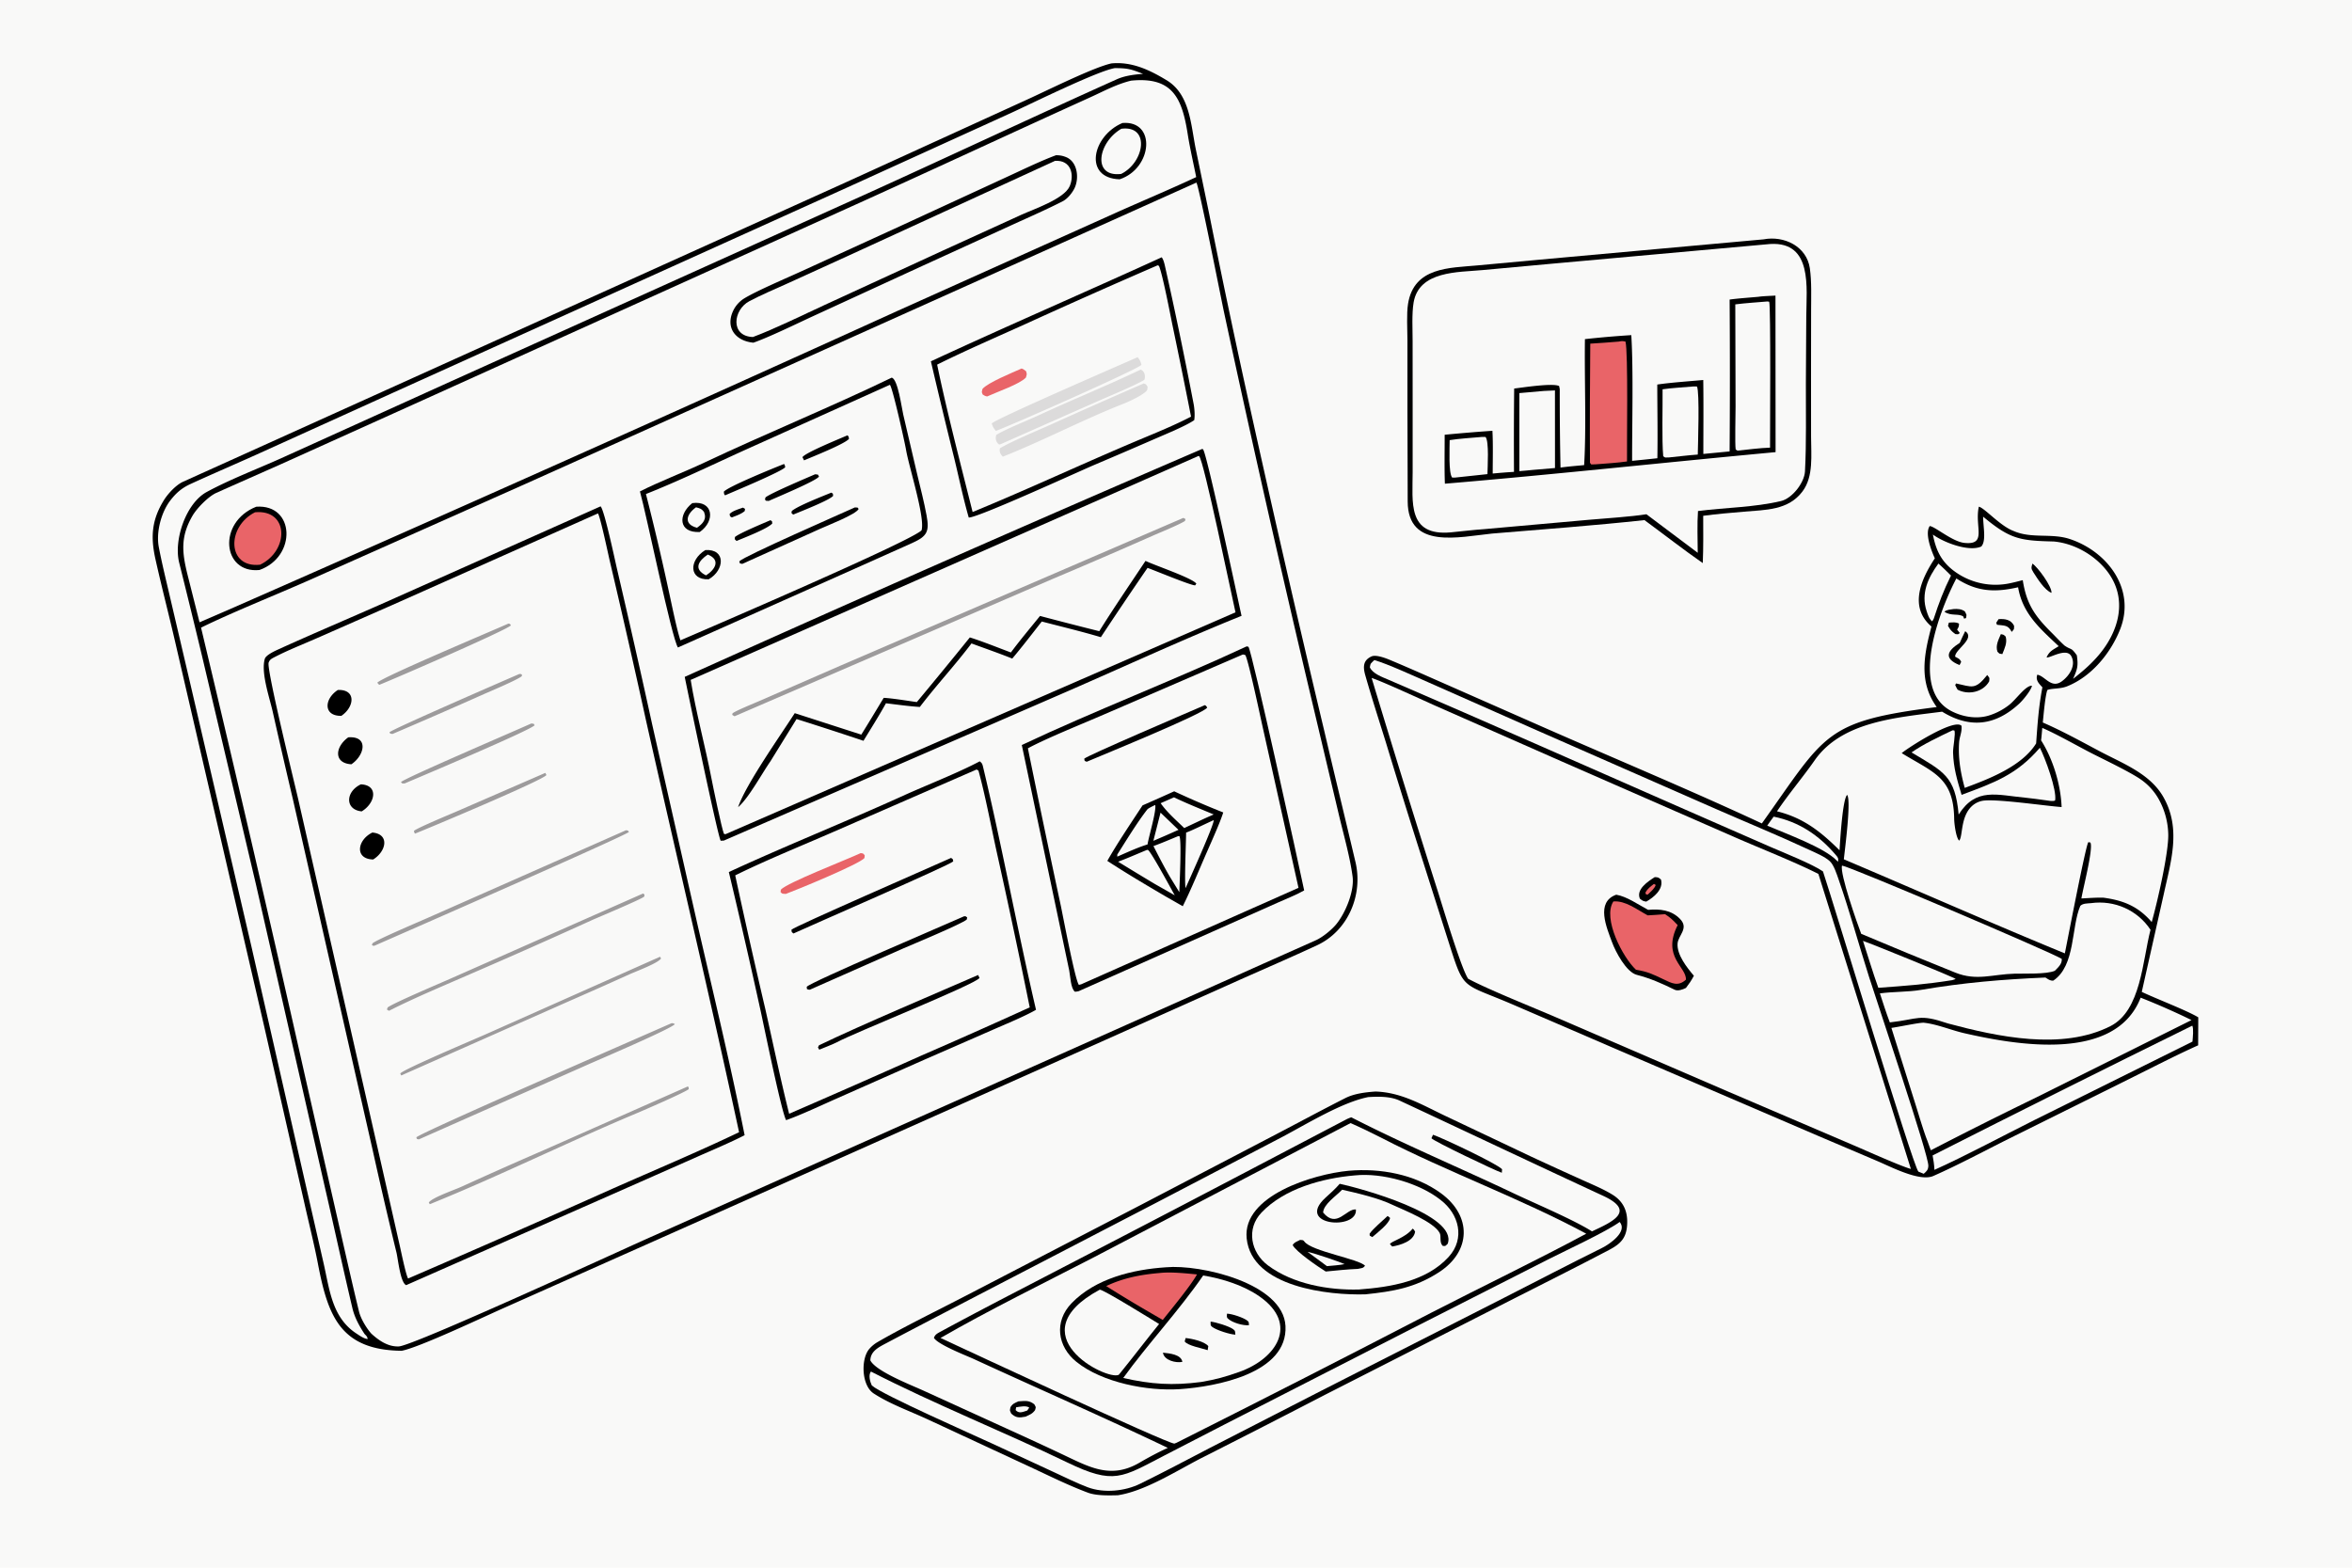 <svg xmlns="http://www.w3.org/2000/svg" width="1536" height="1024" preserveAspectRatio="none" style="display:block" viewBox="0 0 2048 1365"><path fill="#F9F9F8" d="M0 0h2048v1365H0V0z"/><path d="M967.818 55.202c17.767-1.673 33.152 5.68 48.042 14.671 20.19 12.187 21.02 38.353 25.28 59.592l11.93 57.606a8454.386 8454.386 0 0 0 36.73 173.974 17425.37 17425.37 0 0 0 63.13 274.607c8.97 38.385 18.33 76.657 27.36 115.011 6.71 28.492-6.44 59.837-33.46 72.386-22.07 10.251-44.58 19.966-66.86 29.876l-118.072 52.811-349.714 155.924-175.222 77.99c-16.508 7.36-72.316 33.74-87.241 36.49-53.856-.64-64.286-30.93-72.984-76.31-3.21-16.75-7.775-34.79-11.532-51.55L229.69 892.166l-76.685-331.164c-5.668-24.741-12.085-49.153-17.641-74.103-4.272-19.181-3.403-34.025 7.328-51.343 3.517-5.676 10.513-13.285 16.676-16.074 18.076-8.183 36.289-16.372 54.371-24.558l121.099-54.705 401.735-181.498 158.844-72.5c16.235-7.384 57.153-27.775 72.401-31.02z"/><path fill="#F9F9F8" d="M1041.76 158.992c2.11 2.366 21.31 99.955 23.98 112.503a16584.198 16584.198 0 0 0 78.19 345.487l22.34 94.31c3.97 16.487 9.25 35.098 11.48 51.811 1.71 12.868-6.16 31.701-14.07 41.473-3.95 4.879-11.96 11.456-17.84 14.08-24.16 10.776-48.42 21.526-72.54 32.41l-196.611 87.723-313.862 140.001c-27.709 12.4-202.855 92.97-215.545 93.55-9.32.43-17.44-5.14-23.944-11.14-4.208-4.67-9.209-13-10.69-19.07-5.235-21.46-10.149-43.31-15.08-64.82L266.74 942.027a30855.396 30855.396 0 0 0-91.678-395.538c26.784-13.169 64.74-28.328 93.078-40.847l190.016-84.58 583.604-262.07z"/><path d="M522.917 440.895c3.118 2.196 12.693 47.475 14.275 54.203a9930.671 9930.671 0 0 1 30.64 135.412l39.944 176.404c13.764 59.612 28.679 121.627 40.597 181.498-11.974 6.23-28.755 13.228-41.459 18.898l-75.545 33.38L353.654 1119c-5.087-2.28-7.028-22.64-8.467-28.56a4320.063 4320.063 0 0 1-20.861-89.84l-69.454-305.403a6963.6 6963.6 0 0 1-17.509-75.994c-2.83-12.26-10.288-33.7-6.774-45.567.911-3.078 7.843-6.418 10.944-7.831 30.265-13.784 63.482-27.83 93.68-41.214l187.704-83.696z"/><path fill="#F9F9F8" d="M520.685 447.034c2.136 3.421 8.833 35.193 10.403 41.952a9270.06 9270.06 0 0 1 31.504 138.66c26.785 119.228 55.251 238.805 80.958 358.179-35.137 16.845-74.256 33.285-110.112 49.145a15213.82 15213.82 0 0 1-178.08 78.24c-1.926-3.05-6.183-23.83-7.195-28.28l-17.601-77.65-70.739-310.705c-2.891-12.802-27.906-114.037-25.898-119.642.825-2.302 2.093-3.171 4.142-4.25 12.084-6.36 25.175-11.438 37.683-16.942l68.073-29.938 176.862-78.769z"/><path fill="#9D9B9C" d="M545.088 722.909c2.09.38 1.276-.124 2.563 1.484-3.004 3.314-198.774 89.059-221.377 98.956-1.513.343-.724.287-2.44-.408l.507-1.563c3.71-3.233 41.445-19.196 48.522-22.362l172.225-76.107zm29.649 110.131.862 1.521c-2.448 4.002-21.428 11.079-27.129 13.626a5179.637 5179.637 0 0 1-55.121 24.493l-144.001 63.743-.82-1.706c1.991-3.355 65.775-30.319 74.068-34.002l152.141-67.675zm9.85 57.936c1.619-.146 1.558-.023 3.048.699-1.646 3.445-67.651 31.667-75.147 34.998l-147.852 65.438-1.662-.45-.434-1.382c4.659-4.576 200.999-89.977 222.047-99.303zm14.273 55.019c1.131.954.662.339.875 2.307-3.219 2.859-39.945 18.748-45.716 21.167-59.994 25.146-119.556 54.701-179.741 79.031l-.91-1.32c1.842-3.96 22.488-11.21 27.912-13.64a4136.068 4136.068 0 0 1 72.351-32.16l125.229-55.385zM560.01 777.95l1.203 1.043-.27 1.709c-3.373 2.686-39.27 17.677-45.352 20.399a6133.796 6133.796 0 0 1-104.719 46.445c-23.175 10.155-49.824 21.179-72.092 32.545-.436-.117-1.441-.821-1.883-1.099l.673-1.816c5.497-4.099 46.098-21.221 55.917-25.599L560.01 777.95zM442.692 542.961c1.737.339.925-.015 2.238 1.498-2.714 3.779-102.967 47.263-114.707 51.851-.444-.333-1.287-1.379-1.695-1.847 3.06-4.394 100.115-45.235 114.164-51.502zm19.934 86.981 2.085.251.811 1.311c-4.413 4.728-99.389 44.774-113.21 50.663-2.528-.071-1.542.406-3.182-1.158 1.64-2.829 101.384-45.54 113.496-51.067zm12.158 43.041c.324.297.781 1.404 1.009 1.874-3.484 4.723-102.315 46.187-114.437 50.988-.826-1.288-.569-.883-.918-2.443 4.169-3.078 30.036-13.791 36.555-16.606l77.791-33.813zm-22.785-86.054c1.501-.233.899-.198 2.48.4l-.131 1.443c-4.007 3.288-26.739 12.829-32.938 15.574a5408.61 5408.61 0 0 1-79.569 34.706l-1.932-.228-.806-1.217c2.026-2.55 101.894-45.934 112.896-50.678z"/><path d="M303.247 642.012c17.893-1.332 14.379 15.557 2.73 23.45-15.651-.9-14.271-15.212-2.73-23.45zm20.962 82.894c15.212 1.287 12.251 16.316.735 23.448-16.255-.315-14.07-16.898-.735-23.448zm-9.981-41.972c15.662.687 12.589 16.44.706 23.541-14.607-1.43-14.286-17.146-.706-23.541zm-20.039-82.176c16.097-.641 14.55 14.788 3.032 22.532-15.769.286-15.125-14.683-3.032-22.532zm752.531-209.824c.25.08.53.101.76.239 3.03 1.854 30.41 130.918 33.59 145.047-49.55 19.93-101.309 43.812-150.487 65.249L630.318 731.894l-2.74.148c-2.312-2.417-28.557-128.856-31.353-142.684a29339.068 29339.068 0 0 1 450.495-198.424z"/><path fill="#F9F9F8" d="M1043.69 396.956c.15.086.32.153.46.26 3.94 3.028 28.19 121.004 31.65 135.944L631.62 726.386l-1.296-.415c-2.047-5.255-9.359-40.563-10.889-48.509-5.308-27.561-13.66-58.14-18.029-85.478l442.284-195.028z"/><path d="M997.446 488.372c8.294 3.999 40.664 14.87 44.254 19.782l-.98 1.487c-2.89.52-35.81-13.192-41.504-15.176a4124.208 4124.208 0 0 0-40.655 60.349c-16.328-4.89-34.798-9.327-51.434-13.655-8.384 10.661-16.988 21.94-25.708 32.265-11.217-4.525-24.061-8.952-35.511-13.191-13.95 18.596-30.559 36.358-44.951 55.309-9.215-.541-20.205-2.103-29.511-3.204-5.972 10.791-13.123 22.08-19.57 32.68a3512.586 3512.586 0 0 0-58.28-18.948l-22.801 36.892c-7.504 10.782-18.954 32.015-28.08 39.821 6.412-19.34 37.037-62.717 49.313-81.834l57.932 18.698c6.606-10.542 13.065-21.384 19.533-32.029 7.885.405 20.659 2.556 28.826 3.693a5104.997 5104.997 0 0 0 46.171-56.291c10.749 3.325 25.009 9.085 35.75 13.088 7.66-10.395 17.167-21.651 25.348-31.796a3525.276 3525.276 0 0 0 51.608 13.271c12.615-20.312 26.973-41.19 40.25-61.211z"/><path fill="#9D9B9C" d="m1030.44 450.918 1.87 1.071-.5 1.604c-4.04 2.86-22.45 10.366-28.05 12.854a5677.885 5677.885 0 0 1-87.225 37.665L639.652 623.646c-.293-.06-1.79-1.036-2.104-1.229l.346-1.366c3.2-2.406 18.727-8.671 23.476-10.773l70.091-30.552 298.979-128.808z"/><path d="M853.097 662.893c1.861 1.478 2.25 2.116 2.845 4.609 16.761 70.18 29.792 141.503 46.159 211.726-9.21 5.391-26.36 12.494-36.521 16.93l-60.895 26.606-76.536 33.9c-12.928 5.712-30.732 14.127-43.643 18.656-3.991-6.895-19.429-82.628-22.147-94.959a6728.618 6728.618 0 0 0-27.725-121.062c49.605-22.944 101.849-43.78 151.712-66.423 20.421-9.273 47.411-19.72 66.751-29.983z"/><path fill="#F9F9F8" d="m850.373 670.003 1.614.967c5.574 19.856 11.282 49.745 15.782 70.312a7049.292 7049.292 0 0 1 28.867 135.843 6037.122 6037.122 0 0 1-95.237 42.357 10664.079 10664.079 0 0 1-114.271 50.275c-7.523-30.088-13.828-60.467-20.627-90.729a6586.216 6586.216 0 0 1-26.308-116.831c25.782-12.774 57.665-25.746 84.331-37.347l125.849-54.847z"/><path d="M828.172 746.989c1.977 1.597 1.411.602 1.837 3.033-2.371 2.972-125.264 56.387-139.088 62.766-1.971-1.653-1.367-.623-1.778-3.243 1.936-2.59 124.54-55.987 139.029-62.556zm23.506 101.963 1.24 2.543c-3.373 5.554-110.316 48.26-124.511 56.14-2.069 1.149-12.231 5.231-15.046 6.335l-1.127-1.953.887-1.862c37.703-18.165 102.692-45.544 138.557-61.203zm-12.196-51.129c1.861-.032.928-.185 2.706 1.039l-.399 1.82c-4.823 4.008-46.583 21.344-55.471 25.196l-81.008 35.81c-1.08.21-1.398-.094-2.648-.449l-.218-1.99c2.687-3.932 121.745-54.553 137.038-61.426z"/><path fill="#E96468" d="M749.461 742.798c2.687.48 1.54-.105 3.501 1.92l-.257 2.423c-4.829 5.435-58.873 27.697-68.47 31.211-3.282-.338-2.687.242-4.569-1.595l.264-2.135c5.468-6.063 57.952-26.342 69.531-31.824z"/><path d="m1085.54 562.802 1.53.352c2.89 2.943 44.2 191.289 48.54 212.139-5.56 3.276-17.17 8.045-23.38 10.798l-41.09 18.289-131.856 58.633c-.881.307-2.284.391-3.265.505-3.755-2.791-4.036-13.858-4.984-18.473l-10.12-48.093-31.18-148.261c63.37-29.907 131.845-56.094 195.805-85.889z"/><path fill="#F9F9F8" d="M1082.03 569.946c1.07-.097 1.26.138 2.4.499 2.99 6.095 12.77 52.425 14.85 61.765l31.39 140.831-189.178 83.977-2.001.516c-3.059-2.564-13.952-60.147-15.742-68.675a13343.083 13343.083 0 0 1-28.718-137.292c16.203-8.763 47.983-21.521 65.607-29.176l121.392-52.445z"/><path d="M1022.42 688.992a758.524 758.524 0 0 0 42.72 18.412c-2.39 7.877-10.32 25.57-13.81 33.519-6.84 15.551-13.93 33.072-21.43 48.14l-14.87-8.514c-16.239-9.471-35.191-20.725-50.825-30.974 8.45-15.016 21.059-33.63 30.674-48.33a1925.823 1925.823 0 0 0 27.541-12.253z"/><path fill="#F9F9F8" d="m998.791 739.986.823.091c2.606 1.381 20.456 34.42 23.286 39.47l-17.29-9.833a3342.336 3342.336 0 0 1-32.012-19.406c8.1-3.021 17.12-6.986 25.193-10.322zm58.089-25.9c.07 4.755-21.55 52.395-24.54 59.195-1.13-4.971.41-40.25.46-48.331 5.71-2.036 17.59-8.047 24.08-10.864zm-30.94 13.929 1.03.075c2.06 3.15.1 42.342-.07 48.731l-8.18-13.321c-5.2-8.917-9.64-17.618-14.36-26.808 7.14-2.568 14.54-5.774 21.58-8.677zm-3.69-33.778c11.03 5.316 23.23 10.171 34.58 14.923a440.681 440.681 0 0 0-13.27 6.005l-12.4 5.837c-7.36-7.211-14.58-13.266-20.54-21.653l11.63-5.112zm-16.34 6.656c1.12 5.208-5.36 26.435-6.716 34.396-8.222 2.427-18.268 7.102-26.328 10.6l-.006-1.811c7.587-11.901 17.428-28.152 26.216-39.353.729-.929 5.484-3.203 6.834-3.832zm4.63 6.673 15.63 14.986-10.92 4.85-10.96 4.708 6.25-24.544z"/><path d="M1049.12 613.975c1.33.652 1.03.692 2.06 2.073-2.45 5.179-90.478 41.054-104.94 47.222l-1.749-.747-.406-1.899c1.997-2.539 93.845-41.778 105.035-46.649zM776.524 328.792c5.374 1.547 8.582 26.386 9.998 32.303l12.156 52.037c2.815 11.839 5.908 23.608 8.116 35.589 2.575 13.967.707 18.11-12.377 24.017-20.807 9.392-41.656 18.589-62.464 27.927L590.31 563.774c-5.38-7.978-27.381-115.694-33.082-135.882 16.097-8.249 38.772-16.941 55.875-25.019 53.523-25.278 110.303-48.409 163.421-74.081z"/><path fill="#F9F9F8" d="M774.873 335.039c2.394 2.582 12.969 50.129 14.139 57.015 2.406 14.157 16.798 59.171 13.4 69.75-10.234 9.912-182.995 84.13-209.935 95.75-3.485-10.497-7.952-33.142-10.528-44.666a2245.911 2245.911 0 0 0-19.505-82.739c27.68-10.954 56.929-24.983 84.108-37.383l128.321-57.727z"/><path d="m744.372 441.821 2.332.129.971 1.187c-2.168 4.719-27.559 14.585-33.547 17.301l-67.769 30.543-2.069-.409-.515-1.837c4.359-4.645 88.575-41.455 100.597-46.914zm-141.581-3.746c18.16-2.533 20.478 15.342 6.538 25.143-18.707.909-19.101-15.224-6.538-25.143z"/><path fill="#F9F9F8" d="M606.071 441.707c3.631 1.022 4.519 1.087 6.906 3.923 2.694 6.521-.997 10.312-6.069 13.907-12.143-3.174-9.09-11.969-.837-17.83z"/><path d="M614.168 478.945c18.107-1.147 16.805 17.549 2.932 25.443-17.194.752-17.522-16.467-2.932-25.443z"/><path fill="#F9F9F8" d="M616.309 482.86c11.412 4.604 6.54 12.98-1.517 18.14-11.264-5.47-6.559-12.771 1.517-18.14z"/><path d="M682.693 404.014c.852 1.037.667 1.281 1.031 2.791-2.787 3.698-44.866 21.213-52.359 24.488-1.192-1.386-.686-.889-1.103-3.13 3.345-4.336 44.427-21.053 52.431-24.149zm27.071 8.94 2.413.286.962 1.701c-2.374 3.779-37.678 18.431-43.763 21.224l-2.553-.199-.718-1.151.463-1.73c4.762-3.827 35.738-16.861 43.196-20.131zm28.176-33.915c1.209 1.251 1.029 1.363 1.294 3.135-4.189 4.612-31.821 15.547-39.1 18.658l-1.388-2.744c2.259-3.861 32.535-16.123 39.194-19.049zm-14.06 49.904 1.34.9.216 1.923c-3.466 3.954-28.23 13.57-34.622 16.25-.756-.279-1.038-.779-1.697-1.457l.353-1.608c5.048-4.437 26.936-12.941 34.41-16.008zm-53.023 23.983 1.349.976.248 1.88c-3.986 4.577-24.272 12.346-31.117 15.245l-1.545-1.539.158-1.905c3.715-3.262 25.48-12.28 30.907-14.657zM646.93 441.99l1.801 1.063-.263 1.908c-2.935 2.606-7.499 4.084-11.223 5.571-2.034-1.294-1.334-.398-1.972-2.913 2.503-2.786 7.907-4.259 11.657-5.629zm364.63-217.967c1.65 2.209 2.38 5.641 2.99 8.343 8.94 39.601 17.11 79.462 24.79 119.324.79 4.11 1.21 10.044.53 14.125-7.33 5.028-23.82 11.772-32.34 15.484a5852.92 5852.92 0 0 1-55.729 23.958c-12.887 5.525-101.495 46.115-108.275 45.337-4.832-16.789-8.43-34.275-12.556-51.3a6041.614 6041.614 0 0 1-20.396-84.685c66.637-30.942 134.235-60.09 200.986-90.586z"/><path fill="#F9F9F8" d="m1008.07 230.975 1.08.55c3 6.539 9.8 41.879 11.65 51.014 5.6 26.708 11.03 53.45 16.29 80.227-12.19 6.392-26.95 12.595-39.731 17.919-50.362 20.979-100.028 44.414-150.459 65.13-10.018-40.003-22.719-88.651-30.892-128.336 24.606-12.225 51.662-23.945 76.808-35.299a6499.628 6499.628 0 0 1 115.254-51.205z"/><path fill="#DCDBDB" d="M993.23 321.811c3.474 1.336 4.426 5.595 3.211 8.919-8.687 5.197-31.355 14.5-41.534 19.031l-84.254 37.281-1.086-.221c-2.482-2.354-2.982-4.952-2.068-8.106 7.826-4.955 27.196-12.594 36.716-17.021 29.3-13.622 59.911-25.944 89.015-39.883zm-2.639-10.818c2.138 2.834 2.377 3.228 3.296 6.649-1.771 3.364-115.547 53.705-126.747 57.522-2.142-2.71-2.484-3.132-3.591-6.387 2.085-3.544 112.806-51.417 127.042-57.784zm5.297 22.888 1.975.765c1.851 2.757 1.499 1.426 1.038 5.008-2.913 4.163-15.836 10.017-20.877 11.997-35.136 13.8-69.811 32.122-104.759 45.964-2.217-2.037-3.233-4.416-2.57-7.264 8.594-5.351 32.699-15.484 42.963-20.08a6238.848 6238.848 0 0 1 82.23-36.39z"/><path fill="#E96468" d="M889.517 320.879c1.496.338 2.589 1.383 3.933 2.341.893 3.208.722 2.001-.113 5.474-5.384 5.796-25.151 12.51-33.736 16.489-1.944-.292-2.139-.65-3.902-1.645-1.11-2.682-.859-1.634-.24-4.832 4.332-5.425 26.504-14.442 34.058-17.827z"/><path fill="#F9F9F8" d="M984.896 70.223c36.054-3.606 44.374 15.046 49.324 46.688 1.86 11.888 4.99 25.344 7.37 37.289-23.07 10.786-47.821 21.124-71.242 31.645L781.695 270.6a50086.862 50086.862 0 0 1-578.314 258.397l-29.643 12.843-10.511-41.662c-4.74-19.178-6.217-32.886 4.413-51.137 3.842-6.597 13.816-16.786 20.715-19.884 18.776-8.431 38.041-16.857 56.835-25.232l113.264-51.083 379.835-171.659c70.477-31.768 140.548-64.503 210.962-96.408 11.862-5.375 22.878-11.461 35.645-14.552z"/><path d="M919.568 135.148c3.289.041 5.433.381 8.553 1.589 10.082 3.903 11.722 18.177 7.612 26.921-1.953 4.154-6.117 9.404-10.404 11.593-13.793 7.041-28.1 13.304-42.211 19.731l-79.625 36.386-94.665 43.527c-14.64 6.717-38.166 18.314-52.79 23.478-15.605-1.455-24.518-13.081-17.673-27.686a25.665 25.665 0 0 1 9.945-11.034c11.169-6.697 36.497-17.486 49.061-23.232l87.809-40.154 89.053-41.051c13.556-6.194 31.666-15.046 45.335-20.068z"/><path fill="#F9F9F8" d="M918.627 140.073c14.051-.981 17.099 12.275 12.765 22.141-4.834 11.004-31.186 19.848-42.081 24.796l-67.771 30.912-103.378 47.561c-18.49 8.515-43.838 20.991-62.555 27.965-20.065-.69-17.198-23.796-3.109-31.209 10.612-5.584 21.601-10.222 32.537-15.136L738.8 222.61l179.827-82.537z"/><path d="M223.126 441.208c33.779-2.443 35.411 43.569 2.786 55.086-32.376 3.264-36.774-41.639-2.786-55.086z"/><path fill="#E96468" d="M222.059 446.035c29.657-2.728 29.838 33.418 4.417 45.658-28.808 3.18-29.392-33.056-4.417-45.658z"/><path d="M977.341 107.096c29.629-2.462 26.309 39.476-2.366 49.017-31.876-.925-24.035-37.819 2.366-49.017z"/><path fill="#F9F9F8" d="M976.429 112.124c25.291-3.235 20.228 29.219-.183 39.314-25.45 3.113-20.373-27.362.183-39.314zm-5.605-52.83c11.32.09 13.896.84 24.504 5.027-7.485.525-15.922 1.598-22.799 4.683-71.379 32.023-142.334 65.414-213.532 97.751L392.409 332.151l-147.538 66.826c-21.004 9.422-45.066 18.628-64.908 29.418-18.087 9.836-28.856 41.767-23.938 61.512a9847.46 9847.46 0 0 1 19.984 81.675l46.797 198.187L282.945 1034c8.096 34.9 15.658 70.15 23.92 105.03 1.94 8.19 5.977 15.51 10.585 22.49 1.603 1.67 2.298 2.08 2.709 4.37-3.225-.18-7.214-3.08-9.9-4.84-21.173-13.88-23.271-38.2-28.442-60.9l-14.599-63.96-48.294-212.054L165.183 593.1l-17.578-75.046c-3.15-13.495-6.806-28.41-9.349-41.84-2.424-12.799 2.082-30.068 9.937-40.31 5.058-6.594 10.039-10.968 17.726-14.491 19.08-8.746 38.501-17.062 57.635-25.681l119.27-54.039L738.361 162.96l142.85-64.997c17.126-7.875 75.03-36.408 89.613-38.67z"/><path d="M1723.05 441.19c5.04 1.014 18.46 16.771 30.32 21.166 15.66 6.839 32.92 1.711 48.73 6.917 32.92 10.837 57.8 43.674 44.02 78.627-8.23 20.879-25.02 41.281-46.29 49.717-6.11 2.425-13.45 1.55-17.14 3.225-1.95 5.849-3.2 21.372-3.93 28.253 16.33 7.033 33.68 16.603 49.46 24.987 20.09 10.675 43.78 19.351 55.49 39.828 15.81 27.636 6.57 56.194.36 84.738l-19.12 84.992c12.24 5.88 39.3 16.157 49.19 22.159l-.11 24.391c-19.36 8.624-40.79 19.777-59.95 29.249l-105.4 52.326c-21.57 10.785-43.26 22.465-65.25 32.175-11.76 5.19-36.69-7.84-48.44-12.86l-52.13-22.176-179.02-76.899-86.64-37.378c-46.96-20.132-41.72-10.677-57.57-59.917l-19.4-60.99a7725.93 7725.93 0 0 1-33.47-107.286c-6.05-19.462-12.37-38.94-17.94-58.48-2.09-7.341-1.93-13.087 5.48-16.411 3.74-1.674 11.97 1.398 15.37 2.814 15.3 6.375 30.45 13.127 45.61 19.789l88.29 38.906c62.57 27.556 128.98 55.206 190.56 83.913 55.74-78.036 53.95-88.851 152.24-101.319a77.078 77.078 0 0 1-3.1-4.819c-12.19-20.808-7.25-43.443-1.45-65.308-20.02-17.075-8.88-41.45 2.93-59.38-2.92-6.324-8.99-21.709-4.43-28.085 4.53.294 19.68 13.637 30.34 14.678 19.42 1.897 9.05-13.384 12.18-30.475l.21-1.067z"/><path fill="#F9F9F8" d="M1194.34 590.287c10.36 3.434 45.24 19.653 56.3 24.553l109.14 48.114 151.01 66.126c21.99 9.637 51.98 21.415 72.58 31.859l80.52 256.861c-8.51-2.24-39.23-16.06-49.67-20.501l-109.47-46.845-150.35-64.883c-19.1-8.256-58.78-24.063-76.02-33.377-5.94-8.63-21.97-62.152-26.46-76.303a12658.51 12658.51 0 0 1-57.58-185.604z"/><path d="M1407.33 779.034c9.12 1.494 19.12 8.553 27.75 13.181 10.1-.862 20.22-.071 27.97 8.094 7.71 8.119-1.82 14.051-2.32 21.321-.66 9.697 8.13 20.786 14.21 27.972-2.43 4.554-3.78 6.439-6.89 10.595-2.81 1.402-7.03 2.936-9.83 1.568-10.98-5.357-21.25-9.959-32.99-12.962-9.09-2.327-18.39-19.834-21.55-28.399-4.68-12.708-14.5-34.993 3.65-41.37z"/><path fill="#E96468" d="M1404.85 784.904c10.44-.873 20.08 6.834 29.89 12.12 4.83-.181 10.26-.692 15.13-1.036 5.14 3.366 6.64 5.038 10.95 9.523-14.03 27.707 7.92 36.451 7.18 47.525-6.93 6.237-12.32 3.092-19.86-.504-9.04-4.313-13.56-6.519-23.64-8.176-11.33-10.529-29.35-44.59-19.65-59.452z"/><path d="M1440.86 763.718c3.06.158 3.15.175 5.42 2.099 2.43 8.417-6.24 15.558-12.82 19.236-2.97-.502-3.07-.675-5.53-2.562-3.49-8.108 6.98-14.982 12.93-18.773z"/><path fill="#E96468" d="m1440.17 769.607 1.56.939c-1.08 3.26-4.46 5.919-7.06 8.451l-1.57-.388-.33-1.551c1.95-3.451 4.31-4.956 7.4-7.451z"/><path fill="#F9F9F8" d="M1703.5 503.672c17.99 11.659 33.55 12.286 53.75 7.669 3.91 23.079 19.22 36.064 35.36 51.297-5.25 3.35-7.95 4.158-10.54 9.679 2.22 1.299 17.27-8.89 21.53-.926 4.21 7.878-1.48 16.609-7.83 21.517-9.58 7.395-14.78-4.241-21.79-5.436-1.72 4.758 1.5 7.809 4.44 10.969-3.26 16.946-4.22 31.718-5.46 48.85-12.35 19.98-41.23 30.992-62.17 38.734-3.58-12.906-5.84-25.976-4.91-39.515.35-5.153 2.68-8.989 2.08-14.54-6.23-6.699-45.36 18.26-52.06 23.769 27.29 16.842 45.28 20.918 45.7 57.419.04 3.862 1.61 16.529 4.37 18.773 3.27-3.727.98-20.755 11.11-30.093a18.545 18.545 0 0 1 8.75-4.495c10.77-2.267 54.7 4.342 69.32 5.365-.75-19.391-7.46-41.749-17.89-58.1.46-3.264.74-7.452 1.05-10.808 12.75 5.439 30.58 15.749 43.64 22.4 10.64 5.425 34.31 16.691 43.13 23.175a51.519 51.519 0 0 1 14.78 16.75 65.917 65.917 0 0 1 8.14 29.926c.55 15.942-9.64 60.01-14.38 76.795-11.83-13.637-24.47-18.835-41.97-21.213-5.55-.223-13.55.386-19.28.66 1.52-9.22 10.61-43.852 7.81-48.716l-1.75-.283c-2.21 2.173-18.44 86.963-20.47 96.826-64.07-26.317-128.65-54.865-192.44-81.917.78-7.712 6.61-51.65 2.86-56.066-4.08 4.015-6.12 40.922-6.6 48.201-16.49-16.308-31.42-28.22-54.45-33.919 9.67-14.563 22.69-29.894 32.7-44.273 23.75-34.099 71.6-37.319 111.08-42.481 23.97 14.754 46.23 12.385 67.21-7.06 3.29-3.055 10.07-11.285 11.05-15.503-5.52-.414-13.55 11.639-19.8 16.591a55.126 55.126 0 0 1-16.68 8.977c-11.07 3.785-23.84 1.664-33.9-3.617-37.39-19.628-8.89-90.019 4.51-115.381z"/><path d="M1730.38 587.738c2.38 3.253 1.97 1.764 1.69 5.555-5.25 9.356-18.07 12.137-27.49 7.221-.88-1.353-1.39-2.579-2.09-4.031l.76-1.393c14.02 2.992 16.49 5.98 27.13-7.352zm-19.17-38.174c9.3 6.458-9.14 15.99-8.8 22.201 2.66 1.509 4.25 1.928 5.29 4.571l-1.43 2.752c-14.14-5.729-10.73-12.469.15-19.3 1.49-3.469 3.15-6.825 4.79-10.224zm31.01 2.61c2.44.455 2.38.331 4.25 2.169 1.44 5.482-.9 9.934-2.93 15.181-3.31-.608-1.96.123-4.28-2.105-1.76-5.405.81-10.143 2.96-15.245zm-41.17-21.868c3.41-.27 7.12-.04 9.86 2.082 1.74 3.635 1.57 2.126 1.02 5.772l-1.7.504-.71-1.898c-4.4-2.894-10.51-.072-16.42-4.132 2.19-1.897 4.67-1.744 7.95-2.328zm39.21 8.796c5.46-.408 10.85.328 13.51 5.815-.18 3.759.36 2.348-2.1 5.288-3.09-6.236-6.38-5.367-12.82-6.22l-.63-1.767 2.04-3.116zm-43.29 3.032c3.41-.168 5.9-.702 8.83.843-.06 2.595-.27 3.013-1.66 5.217l2.39 3.005c-2.2 1.489-.96 1.08-3.92.87-3.71-2.715-4.07-3.345-6.4-7.117l.76-2.818z"/><path fill="#F9F9F8" d="M1820.73 786.374c20.45-2.816 40.44 6.002 51.83 23.171-7.05 27.203-8.26 70.384-34.89 83.913-42.11 21.393-98.42 9.223-141.43-2.31-25.67-8.705-25.04-3.771-50.69-.936-3.17-8.342-5.85-16.782-8.63-25.259 11.45-1.581 24.56-1.137 35.67-3.04 36.77-6.298 71.24-9.19 108.48-10.771 2.56 1.596 3.91 2.858 6.8 2.706 19.51-12.937 15.55-46.893 23.57-65.119 2.33-2.236 5.82-2.023 9.29-2.355z"/><path fill="#F9F9F8" d="M1863.96 868.684c13.49 5.249 31.37 13.108 44.28 19.516l-137.62 68.545a3819.531 3819.531 0 0 0-89.3 44.805c-.92-2.05-2.21-5.972-3.04-8.227-3.29-8.11-8.02-24.387-10.77-33.003l-20.58-65.326c5.92-.761 24.6-4.778 28.29-4.497 11.92 1.338 23.72 6.513 35.37 9.165 45.47 10.352 131.41 25.397 153.37-30.978zm-137.15-418.811c23.79 19.884 32.31 20.847 61.56 21.617 17.28 1.561 34.48 11.226 45.27 24.417 20.28 24.778 11.61 54.851-8.18 76.773-6.67 7.381-12.4 12.1-20.31 18.416 3.78-8.719 4.57-11.169 3.24-20.5-5.35-7.479-4.4-4.148-10.71-8.493-3.94-3.544-7.57-7.59-11.32-11.309-14.79-14.672-21.88-25.129-25.05-45.655-3.64.937-7.67 2.001-11.34 2.743a60.392 60.392 0 0 1-46.18-9.071c-12.73-8.624-17.93-18.75-20.72-33.384 9.24 6.866 31.22 15.306 42.13 10.426 4.47-4.94 1.64-17.051 1.61-25.98z"/><path d="M1769.73 490.732c4.56 2.959 17.05 19.937 16.61 25.474-6.01-2.28-12.38-12.578-15.82-17.946-2.25-3.516-1.69-4.264-.79-7.528z"/><path fill="#F9F9F8" d="M1196.65 574.717c11.37 3.202 35.76 14.433 48.02 19.809l88.28 39.064 162.1 71.201c26.79 11.734 53.98 22.885 80.49 35.229 5.44 2.534 13.38 5.814 17.74 9.816 3.63 3.333 6.19 11.617 7.79 16.216 9.68 27.882 17.55 56.695 26.5 84.856 7.22 22.72 51.85 154.822 51.54 164.172-.13 3.62-1.52 4.72-4.03 6.95l-4.65-1.9c-4.72-4.81-74.49-235.832-83.08-261.378-8.73-6.154-34.83-16.625-45.49-21.238l-70.42-30.831c-87.4-38.302-174.79-77.141-262.43-114.831-5.3-2.28-13.93-5.325-16.23-10.868.69-3.921.7-2.94 3.87-6.267zm407.29 178.953c6.38.571 182.74 75.667 191.34 81.237.38 4.425-3.17 7.398-6.06 10.374-7.33 3.147-26.14 2.283-34.89 2.5-19.31.479-33.15 6.559-51.73-.905-27.45-11.028-54.72-22.238-81.96-33.788-3.37-8.689-18.83-52.639-16.7-59.418zm305 139.391c1.32 2.776.4 10.459.16 13.866l-137.95 68.461c-27.13 13.559-59.44 30.952-86.75 43.232-.27-4.9-.71-7.71-1.58-12.56 75.15-38.12 150.52-75.788 226.12-112.999zm-208.72-257.189 1.54.167c1.3 2.602-1.27 14.505-1.13 19.234.4 13.615 3.62 24.048 7.43 36.823 28.28-10.57 47.88-17.373 68.17-41.02 4.59 8.945 14.94 36.877 13.27 45.889-1.84 1.085-6.26.089-8.66-.222-5.71-.73-11.51-1.66-17.23-2.181-24.61-2.242-42.98-9.275-58.12 14.663-3.04-33.589-12.99-37.262-41.02-54.09 10.32-7.225 24.37-13.843 35.75-19.263zm-78.03 183.352c6.95 2.289 78.64 31.399 80.75 33.194l-3.19 1.043c-23.32 3.701-40.77 4.936-64.2 6.623-4.58-12.663-9.15-27.885-13.36-40.86zm65.69-328.549c3.81 3.376 7.33 6.903 10.94 10.475-6.49 13.047-10.53 23.855-15.04 37.635l-1.31 2.248c-2.81-2.212-3.73-5.553-4.84-8.856-5.21-15.472 1.24-29.215 10.25-41.502zm-143.45 220.39c21.94 4.425 39.41 16.2 53.9 33.134 2.43 2.835 2.49 3.131 2.18 6.106l-1.14-.962c-10.75-11.335-44.15-23.407-60.55-30.451 1.48-2.311 3.94-5.51 5.61-7.827z"/><path d="M1197.67 950.409c23.05.697 41.24 11.986 61.74 21.646l74.13 35.145c14.94 6.94 29.93 13.79 44.96 20.54 8.52 3.86 17.7 7.6 25.66 12.54 10.03 6.23 13.48 15.43 12.6 26.88-.84 11.08-5.88 15.95-15.3 20.98-29.29 15.4-58.96 30.22-88.45 45.23l-159.07 80.99c-35.92 18.63-71.95 37.06-108.07 55.31-21.74 11.19-49.012 28.71-72.564 32.26-7.861.18-18.651.49-25.944-2.22-17.004-6.32-34.031-14.83-50.473-22.47l-88.277-41c-15.848-7.41-33.172-13.43-47.803-22.91-10.706-6.93-11.367-30.06-3.905-38.78a28.388 28.388 0 0 1 7.408-6.09c22.643-13.16 53.771-28.33 77.419-40.63l150.256-77.97 121.573-63.479c19.21-10.047 38.62-20.522 57.97-30.301 7.73-3.906 17.58-5.07 26.14-5.671z"/><path fill="#F9F9F8" d="M1175.99 977.893c8.64 3.75 19.02 8.77 27.38 13.083 57.45 29.654 121.11 52.664 177.84 83.214-43.71 23.45-89.97 45.68-134.21 68.42-73.97 38.36-148.18 76.25-222.64 113.67l-1.8.69c-7.67-.61-180.916-81.43-203.603-91.99 41.344-23.84 90.224-47.89 132.865-69.9l224.168-117.187z"/><path d="M1015.42 1103.43c29.52-2.7 101.95 13.69 103.91 51.1 2.17 41.29-60.4 52.86-92.08 55.01-28.145 1.84-67.419-5.62-89.958-23.76-16.607-13.37-19.645-35.11-4.194-51.09 20.801-21.51 53.213-29.36 82.322-31.26z"/><path fill="#F9F9F8" d="M1047.67 1110.58c17.1 2.8 35.4 8.71 49.07 18.26 34.56 24.16 14.76 54.28-17.83 65.77-12.63 4.45-19.92 6.42-32.91 8.69-24.9 3.25-43.72 2.03-67.94-3.49 21.367-29.57 48.19-58.18 69.61-89.23z"/><path d="M1054.13 1150.74c4.24.37 15.77 3.89 19.48 6.49 2.25 1.58 1.74 2.15 2.07 4.88-4.64-.23-16.03-3.76-20.1-6.7-1.87-1.35-1.37-2.31-1.45-4.67zm-21.75 14.31c5.32.5 16.39 2.9 19.74 7.02l-.54 3.54c-4.95-1.72-17.5-3.89-20.01-7.61l.81-2.95zm36.02-21.23c4.15.04 14.44 3.41 17.92 6.22 1.37 1.12 1 1.71 1.22 3.82-4.95.55-14.8-2.18-18.52-5.93-1.11-1.12-.66-2.54-.62-4.11zm-55.78 33.98c5.74.57 15.94 1.54 16.91 8-5.6 1.14-15.81-1.23-16.91-8z"/><path fill="#F9F9F8" d="M957.634 1122.91c3.325-.03 45.706 26.25 51.656 29.91-11.158 13.75-22.019 28.06-33.269 41.95l-1.872 2.3c-10.566 5.24-89.14-34.92-16.515-74.16z"/><path fill="#E96468" d="M1009.68 1108.42c9.75-1.14 22.85.3 32.6 1.23-5.39 9.75-22.37 30.27-29.81 39.65l-10.12-5.89a1219.69 1219.69 0 0 1-39.115-23.6c14.793-7.09 30.265-10.02 46.445-11.39z"/><path d="M1174.3 1019.4c27.71-2.44 57.73 3.06 80.34 19.53 27.13 19.75 26.45 50.61-1.63 68.81-21.06 13.66-40.14 16.73-64.12 19.25-31.5.94-98.92-6.08-103.35-48.68-3.87-37.25 58.26-56.06 88.76-58.91z"/><path fill="#F9F9F8" d="M1179.69 1023.43c23.92-2.53 56.27 6.68 74.74 21.39 16.02 12.27 21.54 33.57 7.02 49.54-19.5 21.45-50.93 26.36-78.11 28.42-26.52.76-57.59-4.77-79.27-20.99-14.98-11.21-19.12-31.78-5.65-45.97 19.94-21 53.15-29.97 81.27-32.39z"/><path d="M1166.56 1030.74c17.7 3.76 103.23 26.92 94.01 52.24-2.46 2.21-1.38 1.9-4.16 1.88-3.37-2.92-1.2-8.25-2.81-11.29-5.04-9.53-30.75-19.81-40.35-24.18-12.64-6.2-30.99-10.41-44.58-13.51-5.56 5.78-16.21 12.67-16.57 19.89 11.88 14.33 20.13-3.56 28.55-2.69 1.71 18.42-53.08 14.13-26.52-10.18 4.45-4.06 8.47-7.56 12.43-12.16zm-34.53 48.88c1.68.15 2.7-.14 3.64 1.26 5.82 8.61 48.25 15.37 52.94 21.27-1.89 2.32-2.8 1.88-6.25 2.68-9.17.36-18.81 1.42-27.98 2.29-6.01-3.7-26.2-17.41-28.78-23.06 1.56-2.54 3.46-2.89 6.43-4.44z"/><path fill="#F9F9F8" d="M1138.56 1090c4.91.86 27.52 8.49 32.26 10.67-4.42.94-10.72 1.34-15.38 1.77l-16.88-12.44z"/><path d="M1230.05 1069.79c1.33.9 1.18 1.11 2.15 2.6-1.17 8.36-12.82 11.74-19.92 12.95l-1.96-2.01c.35-2.4 13.21-5.29 19.73-13.54zm-21.79-11.03c.4.19 1.73 1.36 2.14 1.69-.61 4.95-11.39 13.16-15.48 16.7l-2.23-1.29-.11-1.64c2.84-4.26 11.49-11.47 15.68-15.46z"/><path fill="#F9F9F8" d="M1191.31 955.25c8.68-.554 19.32-.736 27.35 3.019 59.13 27.552 118.09 55.551 177.29 82.951 29.24 13.53 7.46 22.86-9.73 30.95-16.05-10.17-49.98-24.48-68.45-33.25-46.63-22.13-95.23-42.541-141.14-66.078-1.26.458-2.92 1.078-4.1 1.696-64.73 33.892-129.57 68.052-194.406 101.702l-108.708 56.44c-16.647 8.75-33.45 17.58-49.978 26.56-3.142 1.71-5.198 2.65-6.212 5.64 3.238 5.7 27.439 15.17 34.222 18.19 56.038 25.85 114 51.06 169.432 77.64-7.51 3.28-17.478 8.64-24.567 12.8-25.637 15.01-44.535 3.42-68.571-7.83a3519.424 3519.424 0 0 0-43.674-20.2l-75.376-34.38c-10.721-4.94-41.954-16.96-46.835-26.6.161-8.09 7.443-11.57 14.002-15.05 26.141-13.85 52.424-27.46 78.673-41.12l155.078-80.47 109.6-57.221c22.19-11.641 52.71-30.671 76.1-35.389z"/><path d="M1247.8 988.031c7.85 2.619 55.74 25.179 60.11 30.029l-.21 3.08c-6.38-2.17-59.33-27.482-61.27-30.062l1.37-3.047zM886.79 1220.17c5.983-.35 9.005-1.13 13.813 2.53 1.632 3.19 1.493 1.8.683 5.08-2.36 3.31-4.696 4.03-8.326 5.73-5.463.98-8.205 1.2-12.444-2.71-1.439-3.44-1.289-1.97-.621-5.58 1.897-3.08 3.669-3.57 6.895-5.05z"/><path fill="#F9F9F8" d="M884.77 1225.34c3.564-.52 8.764-1.71 11.444.28l-1.689 2.51c-3.905 1.25-7.109 2.97-10.145-.33l.39-2.46z"/><path fill="#F9F9F8" d="M1410.33 1063.98c7.25 8.33-8.82 19.37-15.11 22.47-28.78 14.21-57.23 29.15-85.86 43.69l-158.41 80.56-97.51 50.04c-20.09 10.46-40.17 21.11-60.485 31.09-13.355 6.63-31.729 8.45-45.874 3.13-9.461-3.56-20.09-8.85-29.435-13.16l-54.033-25.02c-15.314-7.1-95.561-42.46-104.457-50.4-1.607-3.27-3.162-9.12-.803-12.17 55.645 28.57 114.821 52.09 171.146 79.24 40.636 19.58 47.228 13.09 84.561-6.22l52.22-26.93 163.66-83.71 119.08-60.48c14.74-7.44 49.55-23.58 61.31-32.13z"/><path d="M1535.63 208.406c17.88-3.435 37.54 6.142 40.28 25.158 1.69 11.737 1.11 24.91 1.11 36.82l-.07 57.684.04 52.336c0 15.739 2.31 34.392-7.42 47.415-12.41 16.616-32.18 16.053-50.88 17.688-12.01 1.051-23.72 1.989-35.63 3.601.03 13.651.21 27.546-.37 41.165-16.22-11.213-34.59-25.568-50.77-37.412-42.71 4.648-89.77 8.152-132.78 11.72-28.63 2.917-73.31 14.101-73.39-27.986-.01-8.534-.06-17.087-.06-25.622l-.16-53.019-.01-61.797c.01-9.039-.87-22.986.54-31.678 5.21-32.122 36.25-31.117 60.26-33.375l53.33-4.931 195.98-17.767z"/><path fill="#F9F9F8" d="M1541.69 212.431c36.77-1.981 31.25 38.208 31.12 62.829l-.34 58.67c-.1 25.431.54 51.153-.79 76.504-.52 9.879-11.12 23.528-20.89 25.841-23.26 5.511-48.25 5.624-72.27 8.692-.79 10.885-.3 25.208-.22 36.36l-44.68-33.556c-13.87 2.199-35.38 3.518-49.8 4.794l-91.58 8.178c-9.2.579-19.83 1.98-29.08 2.8-37.9 3.366-33.09-26.357-33.1-52.565v-55.201l-.03-58.442c-.01-10.104-.78-24.382.88-34.013 4.78-27.649 38.91-26.151 59.85-28.141l58.58-5.384 192.35-17.366z"/><path d="M1531.3 258.405c3.2-.547 11.13-.806 14.69-1.025l.09 136.296c-95.7 8.88-192.26 19.448-287.94 27.48-.51-13.124-.17-29.291-.2-42.614a1563.95 1563.95 0 0 1 41.58-3.451c.65 11.475.26 25.559.25 37.224 6.17-.594 12.35-1.079 18.54-1.454-.16-24.184-.11-48.37.16-72.553 6.83-.823 34.02-5.035 39.14-2.149l.54 2.591c-.04 22.791.18 45.582.67 68.369 6.5-.929 13.97-1.494 20.57-2.151 1.98-32.831.18-75.462.69-109.68a856.674 856.674 0 0 1 40.37-3.482c1.89 31.317.63 77.062.71 109.447 7.33-.716 14.66-1.47 21.99-2.264.37-20.956-.04-43.106-.08-64.158 12.04-1.786 27.7-2.828 40.04-3.968.3 21.322.08 43.038.07 64.392l22.88-2.199c.31-44.075.32-88.151.01-132.226 7.55-1.061 17.48-1.703 25.23-2.425z"/><path fill="#F9F9F8" d="m1539 262.485 1.52.236c1.48 3.859.72 116.108.75 127.05-8.67.276-19.5 1.673-28.32 2.596l-1.6-1c-.77-4.684-.11-30.794-.11-37.367l-.25-88.973c8.7-1.131 19.16-1.775 28.01-2.542z"/><path fill="#E96468" d="M1409.61 297.417c2.96-.555 2.82-.552 5.78.004 2.43 8.988 1.1 89.669 1.33 104.362-8.33 1.221-18.44 1.804-26.97 2.48l-4.12.155c-.38-.478-.77-.956-1.16-1.433-.24-29.683-.03-75.602.26-103.761 8.07-.396 16.78-1.207 24.88-1.807z"/><path fill="#F9F9F8" d="m1344.18 340.409 9.8-.467.03 67.576-19.25 1.627c-3.74.453-7.97.735-11.76 1.075l-.02-67.95 21.2-1.861zm130.57-3.933 2.86.058c2.47 4.368.87 50.677.73 59.258-8.09.569-17.22 1.705-25.37 2.531-3.14-.062-2.87.472-4.72-1.093-1.29-14.024-.4-42.769-.57-58.278 7.66-1.142 19.09-1.787 27.07-2.476zm-184.17 43.95 2.9.004c3.29 3.524 1.82 26.439 1.71 32.389l-27.95 2.984-2.73.058c-3.35-3.664-2.2-26.177-2.22-32.649 8.43-1.343 19.59-2.033 28.29-2.786z"/></svg>